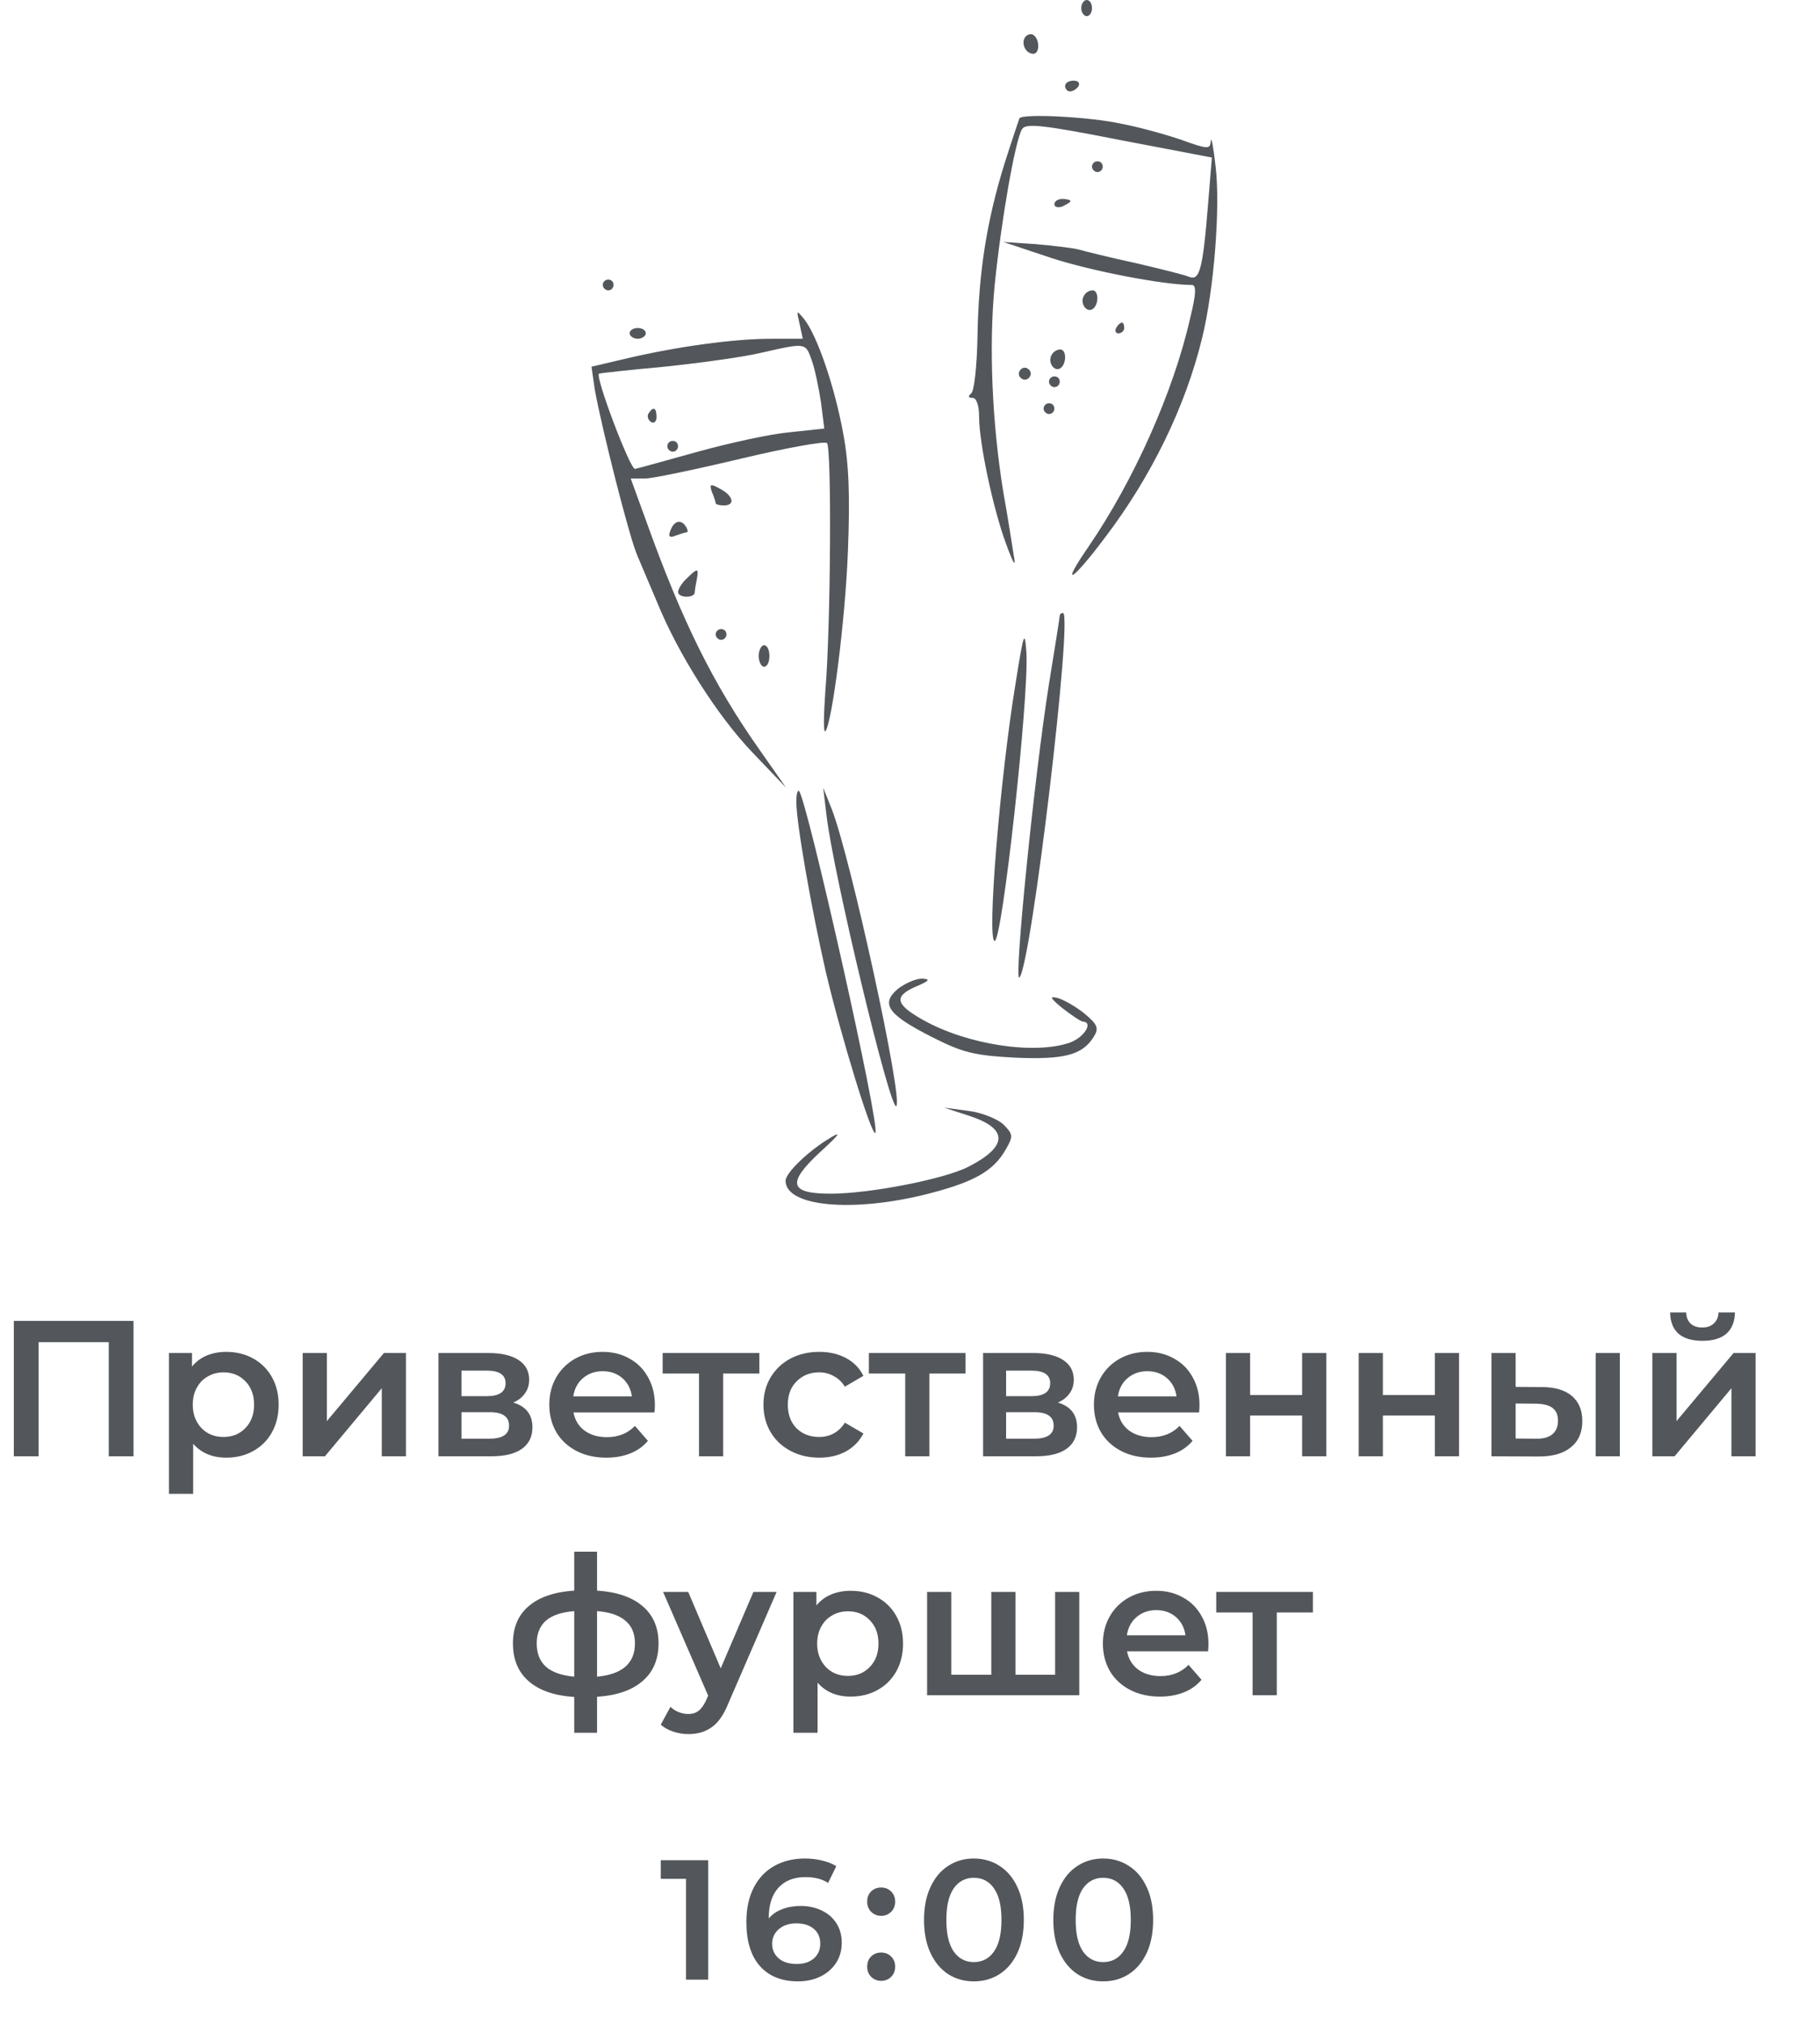 <?xml version="1.0" encoding="UTF-8"?> <svg xmlns="http://www.w3.org/2000/svg" width="160" height="178" viewBox="0 0 160 178" fill="none"> <path d="M62.258 163.5V174H60.308V165.135H58.088V163.5H62.258ZM70.385 167.52C71.076 167.52 71.695 167.655 72.246 167.925C72.796 168.185 73.225 168.56 73.535 169.05C73.846 169.54 74.001 170.105 74.001 170.745C74.001 171.425 73.831 172.025 73.49 172.545C73.15 173.055 72.691 173.45 72.111 173.73C71.531 174.01 70.88 174.15 70.16 174.15C68.721 174.15 67.6 173.7 66.8 172.8C66.01 171.9 65.615 170.61 65.615 168.93C65.615 167.75 65.831 166.745 66.26 165.915C66.691 165.075 67.29 164.44 68.061 164.01C68.841 163.57 69.74 163.35 70.76 163.35C71.3 163.35 71.805 163.41 72.275 163.53C72.755 163.64 73.171 163.805 73.52 164.025L72.8 165.495C72.281 165.155 71.615 164.985 70.805 164.985C69.796 164.985 69.005 165.295 68.436 165.915C67.865 166.535 67.581 167.43 67.581 168.6V168.615C67.891 168.255 68.285 167.985 68.766 167.805C69.246 167.615 69.785 167.52 70.385 167.52ZM70.055 172.62C70.665 172.62 71.16 172.46 71.54 172.14C71.921 171.81 72.111 171.375 72.111 170.835C72.111 170.285 71.921 169.85 71.54 169.53C71.16 169.21 70.65 169.05 70.01 169.05C69.38 169.05 68.865 169.22 68.466 169.56C68.076 169.9 67.88 170.33 67.88 170.85C67.88 171.36 68.07 171.785 68.451 172.125C68.841 172.455 69.376 172.62 70.055 172.62ZM77.465 168.39C77.125 168.39 76.835 168.275 76.595 168.045C76.355 167.805 76.235 167.505 76.235 167.145C76.235 166.775 76.35 166.475 76.58 166.245C76.82 166.015 77.115 165.9 77.465 165.9C77.815 165.9 78.105 166.015 78.335 166.245C78.575 166.475 78.695 166.775 78.695 167.145C78.695 167.505 78.575 167.805 78.335 168.045C78.095 168.275 77.805 168.39 77.465 168.39ZM77.465 174.105C77.125 174.105 76.835 173.99 76.595 173.76C76.355 173.52 76.235 173.22 76.235 172.86C76.235 172.49 76.35 172.19 76.58 171.96C76.82 171.73 77.115 171.615 77.465 171.615C77.815 171.615 78.105 171.73 78.335 171.96C78.575 172.19 78.695 172.49 78.695 172.86C78.695 173.22 78.575 173.52 78.335 173.76C78.095 173.99 77.805 174.105 77.465 174.105ZM85.612 174.15C84.772 174.15 84.022 173.94 83.362 173.52C82.702 173.09 82.182 172.47 81.802 171.66C81.422 170.84 81.232 169.87 81.232 168.75C81.232 167.63 81.422 166.665 81.802 165.855C82.182 165.035 82.702 164.415 83.362 163.995C84.022 163.565 84.772 163.35 85.612 163.35C86.452 163.35 87.202 163.565 87.862 163.995C88.532 164.415 89.057 165.035 89.437 165.855C89.817 166.665 90.007 167.63 90.007 168.75C90.007 169.87 89.817 170.84 89.437 171.66C89.057 172.47 88.532 173.09 87.862 173.52C87.202 173.94 86.452 174.15 85.612 174.15ZM85.612 172.455C86.362 172.455 86.952 172.145 87.382 171.525C87.822 170.905 88.042 169.98 88.042 168.75C88.042 167.52 87.822 166.595 87.382 165.975C86.952 165.355 86.362 165.045 85.612 165.045C84.872 165.045 84.282 165.355 83.842 165.975C83.412 166.595 83.197 167.52 83.197 168.75C83.197 169.98 83.412 170.905 83.842 171.525C84.282 172.145 84.872 172.455 85.612 172.455ZM96.98 174.15C96.14 174.15 95.39 173.94 94.73 173.52C94.07 173.09 93.55 172.47 93.17 171.66C92.79 170.84 92.6 169.87 92.6 168.75C92.6 167.63 92.79 166.665 93.17 165.855C93.55 165.035 94.07 164.415 94.73 163.995C95.39 163.565 96.14 163.35 96.98 163.35C97.82 163.35 98.57 163.565 99.23 163.995C99.9 164.415 100.425 165.035 100.805 165.855C101.185 166.665 101.375 167.63 101.375 168.75C101.375 169.87 101.185 170.84 100.805 171.66C100.425 172.47 99.9 173.09 99.23 173.52C98.57 173.94 97.82 174.15 96.98 174.15ZM96.98 172.455C97.73 172.455 98.32 172.145 98.75 171.525C99.19 170.905 99.41 169.98 99.41 168.75C99.41 167.52 99.19 166.595 98.75 165.975C98.32 165.355 97.73 165.045 96.98 165.045C96.24 165.045 95.65 165.355 95.21 165.975C94.78 166.595 94.565 167.52 94.565 168.75C94.565 169.98 94.78 170.905 95.21 171.525C95.65 172.145 96.24 172.455 96.98 172.455Z" fill="#53575B"></path> <path d="M11.738 116.1V128H9.562V117.97H3.391V128H1.215V116.1H11.738ZM19.888 118.82C20.772 118.82 21.559 119.013 22.251 119.398C22.953 119.783 23.503 120.327 23.9 121.03C24.296 121.733 24.495 122.543 24.495 123.461C24.495 124.379 24.296 125.195 23.9 125.909C23.503 126.612 22.953 127.156 22.251 127.541C21.559 127.926 20.772 128.119 19.888 128.119C18.664 128.119 17.695 127.711 16.981 126.895V131.298H14.856V118.922H16.879V120.112C17.23 119.681 17.661 119.358 18.171 119.143C18.692 118.928 19.264 118.82 19.888 118.82ZM19.65 126.3C20.432 126.3 21.072 126.039 21.571 125.518C22.081 124.997 22.336 124.311 22.336 123.461C22.336 122.611 22.081 121.925 21.571 121.404C21.072 120.883 20.432 120.622 19.65 120.622C19.14 120.622 18.681 120.741 18.273 120.979C17.865 121.206 17.542 121.534 17.304 121.965C17.066 122.396 16.947 122.894 16.947 123.461C16.947 124.028 17.066 124.526 17.304 124.957C17.542 125.388 17.865 125.722 18.273 125.96C18.681 126.187 19.14 126.3 19.65 126.3ZM26.61 118.922H28.735V124.906L33.75 118.922H35.688V128H33.563V122.016L28.565 128H26.61V118.922ZM45.125 123.274C46.247 123.614 46.808 124.339 46.808 125.45C46.808 126.266 46.502 126.895 45.89 127.337C45.278 127.779 44.371 128 43.17 128H38.546V118.922H42.983C44.094 118.922 44.961 119.126 45.584 119.534C46.208 119.942 46.519 120.52 46.519 121.268C46.519 121.733 46.395 122.135 46.145 122.475C45.907 122.815 45.567 123.081 45.125 123.274ZM40.569 122.713H42.796C43.895 122.713 44.445 122.333 44.445 121.574C44.445 120.837 43.895 120.469 42.796 120.469H40.569V122.713ZM43 126.453C44.167 126.453 44.751 126.073 44.751 125.314C44.751 124.917 44.615 124.623 44.343 124.43C44.071 124.226 43.646 124.124 43.068 124.124H40.569V126.453H43ZM57.572 123.512C57.572 123.659 57.56 123.869 57.538 124.141H50.415C50.539 124.81 50.862 125.342 51.384 125.739C51.916 126.124 52.574 126.317 53.356 126.317C54.353 126.317 55.175 125.988 55.821 125.331L56.96 126.64C56.552 127.127 56.036 127.496 55.413 127.745C54.789 127.994 54.087 128.119 53.305 128.119C52.307 128.119 51.429 127.921 50.67 127.524C49.91 127.127 49.321 126.578 48.902 125.875C48.494 125.161 48.29 124.356 48.29 123.461C48.29 122.577 48.488 121.784 48.885 121.081C49.293 120.367 49.854 119.812 50.568 119.415C51.282 119.018 52.086 118.82 52.982 118.82C53.866 118.82 54.653 119.018 55.345 119.415C56.047 119.8 56.591 120.35 56.977 121.064C57.373 121.767 57.572 122.583 57.572 123.512ZM52.982 120.52C52.302 120.52 51.724 120.724 51.248 121.132C50.783 121.529 50.5 122.061 50.398 122.73H55.549C55.458 122.073 55.18 121.54 54.716 121.132C54.251 120.724 53.673 120.52 52.982 120.52ZM66.755 120.724H63.576V128H61.451V120.724H58.255V118.922H66.755V120.724ZM72.029 128.119C71.088 128.119 70.244 127.921 69.496 127.524C68.748 127.127 68.164 126.578 67.745 125.875C67.325 125.161 67.116 124.356 67.116 123.461C67.116 122.566 67.325 121.767 67.745 121.064C68.164 120.361 68.742 119.812 69.479 119.415C70.227 119.018 71.077 118.82 72.029 118.82C72.924 118.82 73.706 119.001 74.375 119.364C75.055 119.727 75.565 120.248 75.905 120.928L74.273 121.88C74.012 121.461 73.683 121.149 73.287 120.945C72.901 120.73 72.476 120.622 72.012 120.622C71.218 120.622 70.561 120.883 70.04 121.404C69.518 121.914 69.258 122.6 69.258 123.461C69.258 124.322 69.513 125.014 70.023 125.535C70.544 126.045 71.207 126.3 72.012 126.3C72.476 126.3 72.901 126.198 73.287 125.994C73.683 125.779 74.012 125.461 74.273 125.042L75.905 125.994C75.553 126.674 75.038 127.201 74.358 127.575C73.689 127.938 72.913 128.119 72.029 128.119ZM84.884 120.724H81.705V128H79.58V120.724H76.384V118.922H84.884V120.724ZM93.004 123.274C94.126 123.614 94.687 124.339 94.687 125.45C94.687 126.266 94.381 126.895 93.769 127.337C93.157 127.779 92.25 128 91.049 128H86.425V118.922H90.862C91.973 118.922 92.84 119.126 93.463 119.534C94.086 119.942 94.398 120.52 94.398 121.268C94.398 121.733 94.273 122.135 94.024 122.475C93.786 122.815 93.446 123.081 93.004 123.274ZM88.448 122.713H90.675C91.774 122.713 92.324 122.333 92.324 121.574C92.324 120.837 91.774 120.469 90.675 120.469H88.448V122.713ZM90.879 126.453C92.046 126.453 92.63 126.073 92.63 125.314C92.63 124.917 92.494 124.623 92.222 124.43C91.95 124.226 91.525 124.124 90.947 124.124H88.448V126.453H90.879ZM105.45 123.512C105.45 123.659 105.439 123.869 105.416 124.141H98.293C98.418 124.81 98.741 125.342 99.263 125.739C99.795 126.124 100.452 126.317 101.234 126.317C102.232 126.317 103.053 125.988 103.699 125.331L104.838 126.64C104.43 127.127 103.915 127.496 103.291 127.745C102.668 127.994 101.965 128.119 101.183 128.119C100.186 128.119 99.308 127.921 98.549 127.524C97.789 127.127 97.2 126.578 96.781 125.875C96.373 125.161 96.168 124.356 96.168 123.461C96.168 122.577 96.367 121.784 96.763 121.081C97.171 120.367 97.733 119.812 98.447 119.415C99.16 119.018 99.965 118.82 100.86 118.82C101.744 118.82 102.532 119.018 103.223 119.415C103.926 119.8 104.47 120.35 104.855 121.064C105.252 121.767 105.45 122.583 105.45 123.512ZM100.86 120.52C100.18 120.52 99.603 120.724 99.126 121.132C98.662 121.529 98.379 122.061 98.276 122.73H103.427C103.337 122.073 103.059 121.54 102.594 121.132C102.13 120.724 101.552 120.52 100.86 120.52ZM107.775 118.922H109.9V122.611H114.473V118.922H116.598V128H114.473V124.413H109.9V128H107.775V118.922ZM119.446 118.922H121.571V122.611H126.144V118.922H128.269V128H126.144V124.413H121.571V128H119.446V118.922ZM135.536 121.914C136.692 121.914 137.576 122.175 138.188 122.696C138.8 123.217 139.106 123.954 139.106 124.906C139.106 125.903 138.766 126.674 138.086 127.218C137.418 127.762 136.466 128.028 135.23 128.017L131.116 128V118.922H133.241V121.897L135.536 121.914ZM140.279 118.922H142.404V128H140.279V118.922ZM135.043 126.453C135.667 126.464 136.143 126.334 136.471 126.062C136.8 125.79 136.964 125.393 136.964 124.872C136.964 124.362 136.806 123.988 136.488 123.75C136.171 123.512 135.689 123.387 135.043 123.376L133.241 123.359V126.436L135.043 126.453ZM145.261 118.922H147.386V124.906L152.401 118.922H154.339V128H152.214V122.016L147.216 128H145.261V118.922ZM149.664 117.851C148.746 117.851 148.043 117.641 147.556 117.222C147.08 116.791 146.836 116.168 146.825 115.352H148.236C148.247 115.76 148.372 116.083 148.61 116.321C148.859 116.559 149.205 116.678 149.647 116.678C150.078 116.678 150.418 116.559 150.667 116.321C150.928 116.083 151.064 115.76 151.075 115.352H152.52C152.509 116.168 152.259 116.791 151.772 117.222C151.285 117.641 150.582 117.851 149.664 117.851ZM57.894 144.444C57.894 145.849 57.424 146.954 56.483 147.759C55.554 148.564 54.222 149.023 52.488 149.136V152.298H50.482V149.153C48.748 149.04 47.417 148.581 46.487 147.776C45.558 146.971 45.093 145.861 45.093 144.444C45.093 143.039 45.558 141.945 46.487 141.163C47.417 140.37 48.748 139.916 50.482 139.803V136.386H52.488V139.803C54.222 139.916 55.554 140.37 56.483 141.163C57.424 141.956 57.894 143.05 57.894 144.444ZM47.184 144.444C47.184 145.317 47.451 145.997 47.983 146.484C48.527 146.971 49.36 147.266 50.482 147.368V141.605C49.36 141.696 48.527 141.979 47.983 142.455C47.451 142.931 47.184 143.594 47.184 144.444ZM52.488 147.368C54.71 147.164 55.82 146.189 55.82 144.444C55.82 143.583 55.543 142.92 54.987 142.455C54.443 141.979 53.61 141.696 52.488 141.605V147.368ZM68.273 139.922L64.023 149.731C63.626 150.717 63.145 151.408 62.578 151.805C62.011 152.213 61.325 152.417 60.521 152.417C60.068 152.417 59.62 152.343 59.178 152.196C58.736 152.049 58.373 151.845 58.09 151.584L58.94 150.02C59.144 150.213 59.382 150.366 59.654 150.479C59.937 150.592 60.221 150.649 60.504 150.649C60.878 150.649 61.184 150.553 61.422 150.36C61.671 150.167 61.898 149.844 62.102 149.391L62.255 149.034L58.294 139.922H60.504L63.36 146.637L66.233 139.922H68.273ZM74.781 139.82C75.665 139.82 76.453 140.013 77.144 140.398C77.847 140.783 78.396 141.327 78.793 142.03C79.189 142.733 79.388 143.543 79.388 144.461C79.388 145.379 79.189 146.195 78.793 146.909C78.396 147.612 77.847 148.156 77.144 148.541C76.453 148.926 75.665 149.119 74.781 149.119C73.557 149.119 72.588 148.711 71.874 147.895V152.298H69.749V139.922H71.772V141.112C72.123 140.681 72.554 140.358 73.064 140.143C73.585 139.928 74.157 139.82 74.781 139.82ZM74.543 147.3C75.325 147.3 75.965 147.039 76.464 146.518C76.974 145.997 77.229 145.311 77.229 144.461C77.229 143.611 76.974 142.925 76.464 142.404C75.965 141.883 75.325 141.622 74.543 141.622C74.033 141.622 73.574 141.741 73.166 141.979C72.758 142.206 72.435 142.534 72.197 142.965C71.959 143.396 71.84 143.894 71.84 144.461C71.84 145.028 71.959 145.526 72.197 145.957C72.435 146.388 72.758 146.722 73.166 146.96C73.574 147.187 74.033 147.3 74.543 147.3ZM94.882 139.922V149H81.503V139.922H83.628V147.198H87.147V139.922H89.272V147.198H92.757V139.922H94.882ZM106.239 144.512C106.239 144.659 106.228 144.869 106.205 145.141H99.082C99.207 145.81 99.53 146.342 100.051 146.739C100.584 147.124 101.241 147.317 102.023 147.317C103.02 147.317 103.842 146.988 104.488 146.331L105.627 147.64C105.219 148.127 104.703 148.496 104.08 148.745C103.457 148.994 102.754 149.119 101.972 149.119C100.975 149.119 100.096 148.921 99.337 148.524C98.578 148.127 97.988 147.578 97.569 146.875C97.161 146.161 96.957 145.356 96.957 144.461C96.957 143.577 97.155 142.784 97.552 142.081C97.96 141.367 98.521 140.812 99.235 140.415C99.949 140.018 100.754 139.82 101.649 139.82C102.533 139.82 103.321 140.018 104.012 140.415C104.715 140.8 105.259 141.35 105.644 142.064C106.041 142.767 106.239 143.583 106.239 144.512ZM101.649 141.52C100.969 141.52 100.391 141.724 99.915 142.132C99.45 142.529 99.167 143.061 99.065 143.73H104.216C104.125 143.073 103.848 142.54 103.383 142.132C102.918 141.724 102.34 141.52 101.649 141.52ZM115.422 141.724H112.243V149H110.118V141.724H106.922V139.922H115.422V141.724Z" fill="#53575B"></path> <path d="M95.054 0.709C95.054 1.087 95.29 1.418 95.527 1.418C95.81 1.418 95.999 1.087 95.999 0.709C95.999 0.331 95.81 -8.01235e-05 95.527 -8.01235e-05C95.29 -8.01235e-05 95.054 0.331 95.054 0.709Z" fill="#53575B"></path> <path d="M90.092 3.308C89.761 3.875 90.186 4.726 90.848 4.726C91.415 4.726 91.415 3.45 90.848 3.072C90.612 2.93 90.281 3.025 90.092 3.308Z" fill="#53575B"></path> <path d="M93.636 7.562C93.636 7.798 93.825 8.034 94.061 8.034C94.345 8.034 94.676 7.798 94.818 7.562C94.96 7.278 94.77 7.089 94.392 7.089C93.967 7.089 93.636 7.278 93.636 7.562Z" fill="#53575B"></path> <path d="M89.619 10.397C89.572 10.539 88.957 12.335 88.296 14.414C86.736 19.471 86.027 23.961 85.933 29.585C85.886 32.137 85.649 34.405 85.366 34.594C85.082 34.831 85.129 34.972 85.507 34.972C85.838 34.972 86.075 35.634 86.075 36.627C86.075 38.942 87.303 44.708 88.438 47.78C89.147 49.718 89.336 49.954 89.099 48.678C88.957 47.78 88.579 45.322 88.201 43.243C87.209 37.146 86.925 30.388 87.445 25.048C88.012 19.424 89.241 12.335 89.855 11.342C90.186 10.822 91.651 10.964 98.362 12.287L106.538 13.847L106.207 17.912C105.735 23.772 105.451 24.67 104.553 24.339C104.128 24.15 102.001 23.63 99.78 23.11C97.559 22.637 95.338 22.07 94.818 21.929C94.298 21.787 92.597 21.598 91.037 21.456L88.201 21.267L92.455 22.685C95.952 23.819 102.285 25.048 104.79 25.048C105.168 25.048 105.168 25.804 104.648 27.883C103.183 34.405 99.686 42.203 95.716 48.016C93.164 51.703 94.156 51.23 97.133 47.26C101.198 41.92 104.223 35.729 105.688 29.679C106.727 25.426 107.294 18.242 106.869 14.651C106.68 12.949 106.491 11.957 106.444 12.382C106.396 13.138 106.207 13.138 103.844 12.287C102.474 11.815 100.064 11.153 98.551 10.87C95.716 10.255 89.903 9.972 89.619 10.397Z" fill="#53575B"></path> <path d="M95.999 14.651C95.999 14.887 96.236 15.123 96.472 15.123C96.755 15.123 96.944 14.887 96.944 14.651C96.944 14.367 96.755 14.178 96.472 14.178C96.236 14.178 95.999 14.367 95.999 14.651Z" fill="#53575B"></path> <path d="M92.691 17.959C92.691 18.195 93.022 18.29 93.4 18.148C93.778 17.959 94.109 17.77 94.109 17.675C94.109 17.581 93.778 17.486 93.4 17.486C93.022 17.486 92.691 17.675 92.691 17.959Z" fill="#53575B"></path> <path d="M52.992 25.048C52.992 25.284 53.229 25.52 53.465 25.52C53.749 25.52 53.938 25.284 53.938 25.048C53.938 24.764 53.749 24.575 53.465 24.575C53.229 24.575 52.992 24.764 52.992 25.048Z" fill="#53575B"></path> <path d="M95.29 25.993C94.912 26.607 95.479 27.505 96.046 27.175C96.614 26.797 96.614 25.52 96.046 25.52C95.763 25.52 95.432 25.709 95.29 25.993Z" fill="#53575B"></path> <path d="M70.29 28.451L70.573 29.774H67.832C64.429 29.774 59.467 30.483 55.214 31.475L52 32.231L52.284 34.216C52.851 37.43 55.355 47.402 56.064 48.914C56.395 49.67 57.151 51.514 57.766 52.931C59.609 57.468 63.059 62.903 66.131 66.117L69.108 69.236L66.792 65.928C62.728 60.162 59.987 54.68 56.773 45.7L55.45 42.062H56.679C57.34 42.062 61.169 41.258 65.138 40.313C69.108 39.368 72.511 38.753 72.7 38.942C73.125 39.368 73.031 55.2 72.558 60.729C72.416 62.809 72.369 64.415 72.558 64.274C73.125 63.659 74.307 54.633 74.543 48.442C74.732 43.621 74.638 40.785 74.118 38.044C73.362 33.933 71.849 29.538 70.715 28.073C70.006 27.222 70.006 27.222 70.29 28.451ZM71.377 31.712C71.66 32.515 71.991 34.169 72.18 35.398L72.464 37.666L69.392 37.997C67.738 38.139 64.099 38.942 61.358 39.699C58.616 40.455 56.112 41.164 55.828 41.211C55.403 41.305 52.284 33.035 52.662 32.846C52.709 32.798 55.308 32.515 58.427 32.231C61.547 31.901 65.375 31.381 66.934 31.003C70.904 30.105 70.809 30.105 71.377 31.712Z" fill="#53575B"></path> <path d="M57.01 36.343C56.868 36.579 56.962 36.91 57.246 37.099C57.482 37.241 57.718 37.052 57.718 36.674C57.718 35.823 57.435 35.681 57.01 36.343Z" fill="#53575B"></path> <path d="M58.664 39.226C58.664 39.462 58.9 39.699 59.136 39.699C59.42 39.699 59.609 39.462 59.609 39.226C59.609 38.942 59.42 38.753 59.136 38.753C58.9 38.753 58.664 38.942 58.664 39.226Z" fill="#53575B"></path> <path d="M98.126 28.829C97.984 29.065 98.079 29.301 98.315 29.301C98.599 29.301 98.835 29.065 98.835 28.829C98.835 28.545 98.74 28.356 98.646 28.356C98.504 28.356 98.268 28.545 98.126 28.829Z" fill="#53575B"></path> <path d="M55.355 29.301C55.355 29.538 55.686 29.774 56.064 29.774C56.443 29.774 56.773 29.538 56.773 29.301C56.773 29.018 56.443 28.829 56.064 28.829C55.686 28.829 55.355 29.018 55.355 29.301Z" fill="#53575B"></path> <path d="M92.455 31.192C92.077 31.806 92.644 32.704 93.211 32.373C93.778 31.995 93.778 30.719 93.211 30.719C92.927 30.719 92.597 30.908 92.455 31.192Z" fill="#53575B"></path> <path d="M89.666 32.562C89.477 32.798 89.572 33.129 89.808 33.271C90.044 33.46 90.375 33.366 90.517 33.129C90.706 32.893 90.612 32.562 90.375 32.42C90.139 32.231 89.808 32.326 89.666 32.562Z" fill="#53575B"></path> <path d="M92.218 33.555C92.218 33.791 92.455 34.027 92.691 34.027C92.975 34.027 93.164 33.791 93.164 33.555C93.164 33.271 92.975 33.082 92.691 33.082C92.455 33.082 92.218 33.271 92.218 33.555Z" fill="#53575B"></path> <path d="M91.746 35.918C91.746 36.154 91.982 36.39 92.218 36.39C92.502 36.39 92.691 36.154 92.691 35.918C92.691 35.634 92.502 35.445 92.218 35.445C91.982 35.445 91.746 35.634 91.746 35.918Z" fill="#53575B"></path> <path d="M62.586 43.243C62.775 43.668 62.917 44.141 62.917 44.236C62.917 44.33 63.248 44.425 63.626 44.425C64.666 44.425 64.477 43.574 63.295 42.959C62.445 42.487 62.35 42.534 62.586 43.243Z" fill="#53575B"></path> <path d="M58.947 46.599C58.711 47.166 58.853 47.307 59.42 47.071C59.798 46.929 60.27 46.788 60.365 46.788C60.507 46.788 60.46 46.551 60.318 46.315C59.892 45.606 59.278 45.748 58.947 46.599Z" fill="#53575B"></path> <path d="M60.365 50.852C59.94 51.23 59.609 51.797 59.609 52.033C59.609 52.553 61.027 52.6 61.074 52.081C61.074 51.892 61.169 51.372 61.263 50.899C61.452 49.907 61.31 49.907 60.365 50.852Z" fill="#53575B"></path> <path d="M93.164 54.113C93.164 54.207 92.738 56.948 92.218 60.115C90.942 68.102 89.099 86.439 89.619 85.919C90.659 84.879 94.345 53.877 93.447 53.877C93.305 53.877 93.164 53.971 93.164 54.113Z" fill="#53575B"></path> <path d="M62.917 55.767C62.917 56.003 63.153 56.239 63.39 56.239C63.673 56.239 63.862 56.003 63.862 55.767C63.862 55.483 63.673 55.294 63.39 55.294C63.153 55.294 62.917 55.483 62.917 55.767Z" fill="#53575B"></path> <path d="M89.288 60.02C87.918 68.338 86.736 82.705 87.445 82.705C88.107 82.705 90.47 61.296 90.234 57.374C90.092 55.294 89.997 55.578 89.288 60.02Z" fill="#53575B"></path> <path d="M66.698 57.657C66.698 58.177 66.934 58.602 67.171 58.602C67.454 58.602 67.643 58.177 67.643 57.657C67.643 57.138 67.454 56.712 67.171 56.712C66.934 56.712 66.698 57.138 66.698 57.657Z" fill="#53575B"></path> <path d="M70.006 70.465C70.006 72.355 71.377 80.106 72.605 85.446C73.929 91.07 76.623 99.861 76.953 99.577C77.426 99.105 70.951 70.276 70.242 69.52C70.101 69.425 70.006 69.85 70.006 70.465Z" fill="#53575B"></path> <path d="M72.653 71.599C73.22 76.656 78.277 97.734 78.796 97.214C79.411 96.6 74.779 75.38 73.125 71.126L72.369 69.236L72.653 71.599Z" fill="#53575B"></path> <path d="M78.938 86.911C77.379 88.235 78.04 89.18 81.963 91.165C84.657 92.535 85.697 92.772 89.241 92.961C93.589 93.15 95.196 92.724 96.188 91.07C96.614 90.361 96.472 90.031 95.338 89.085C94.581 88.471 93.494 87.857 92.975 87.715C92.218 87.526 92.313 87.715 93.4 88.613C94.203 89.227 94.96 89.747 95.196 89.794C96.141 89.841 95.338 91.165 94.061 91.637C90.942 92.724 85.035 91.826 81.159 89.653C78.702 88.282 78.56 87.573 80.498 86.722C81.727 86.203 81.821 86.061 81.065 86.013C80.498 86.013 79.553 86.439 78.938 86.911Z" fill="#53575B"></path> <path d="M85.177 98.065C88.674 99.199 88.627 100.759 85.129 102.554C83.003 103.641 76.433 104.917 73.031 104.917C69.344 104.917 69.155 103.972 72.18 101.184C73.692 99.813 74.023 99.388 73.078 99.955C71.14 101.089 69.061 103.074 69.061 103.783C69.061 106.052 74.968 106.619 81.632 104.917C85.649 103.878 87.351 102.933 88.438 100.995C89.099 99.861 89.052 99.672 88.201 98.821C87.681 98.348 86.311 97.781 85.129 97.639L83.003 97.356L85.177 98.065Z" fill="#53575B"></path> </svg> 